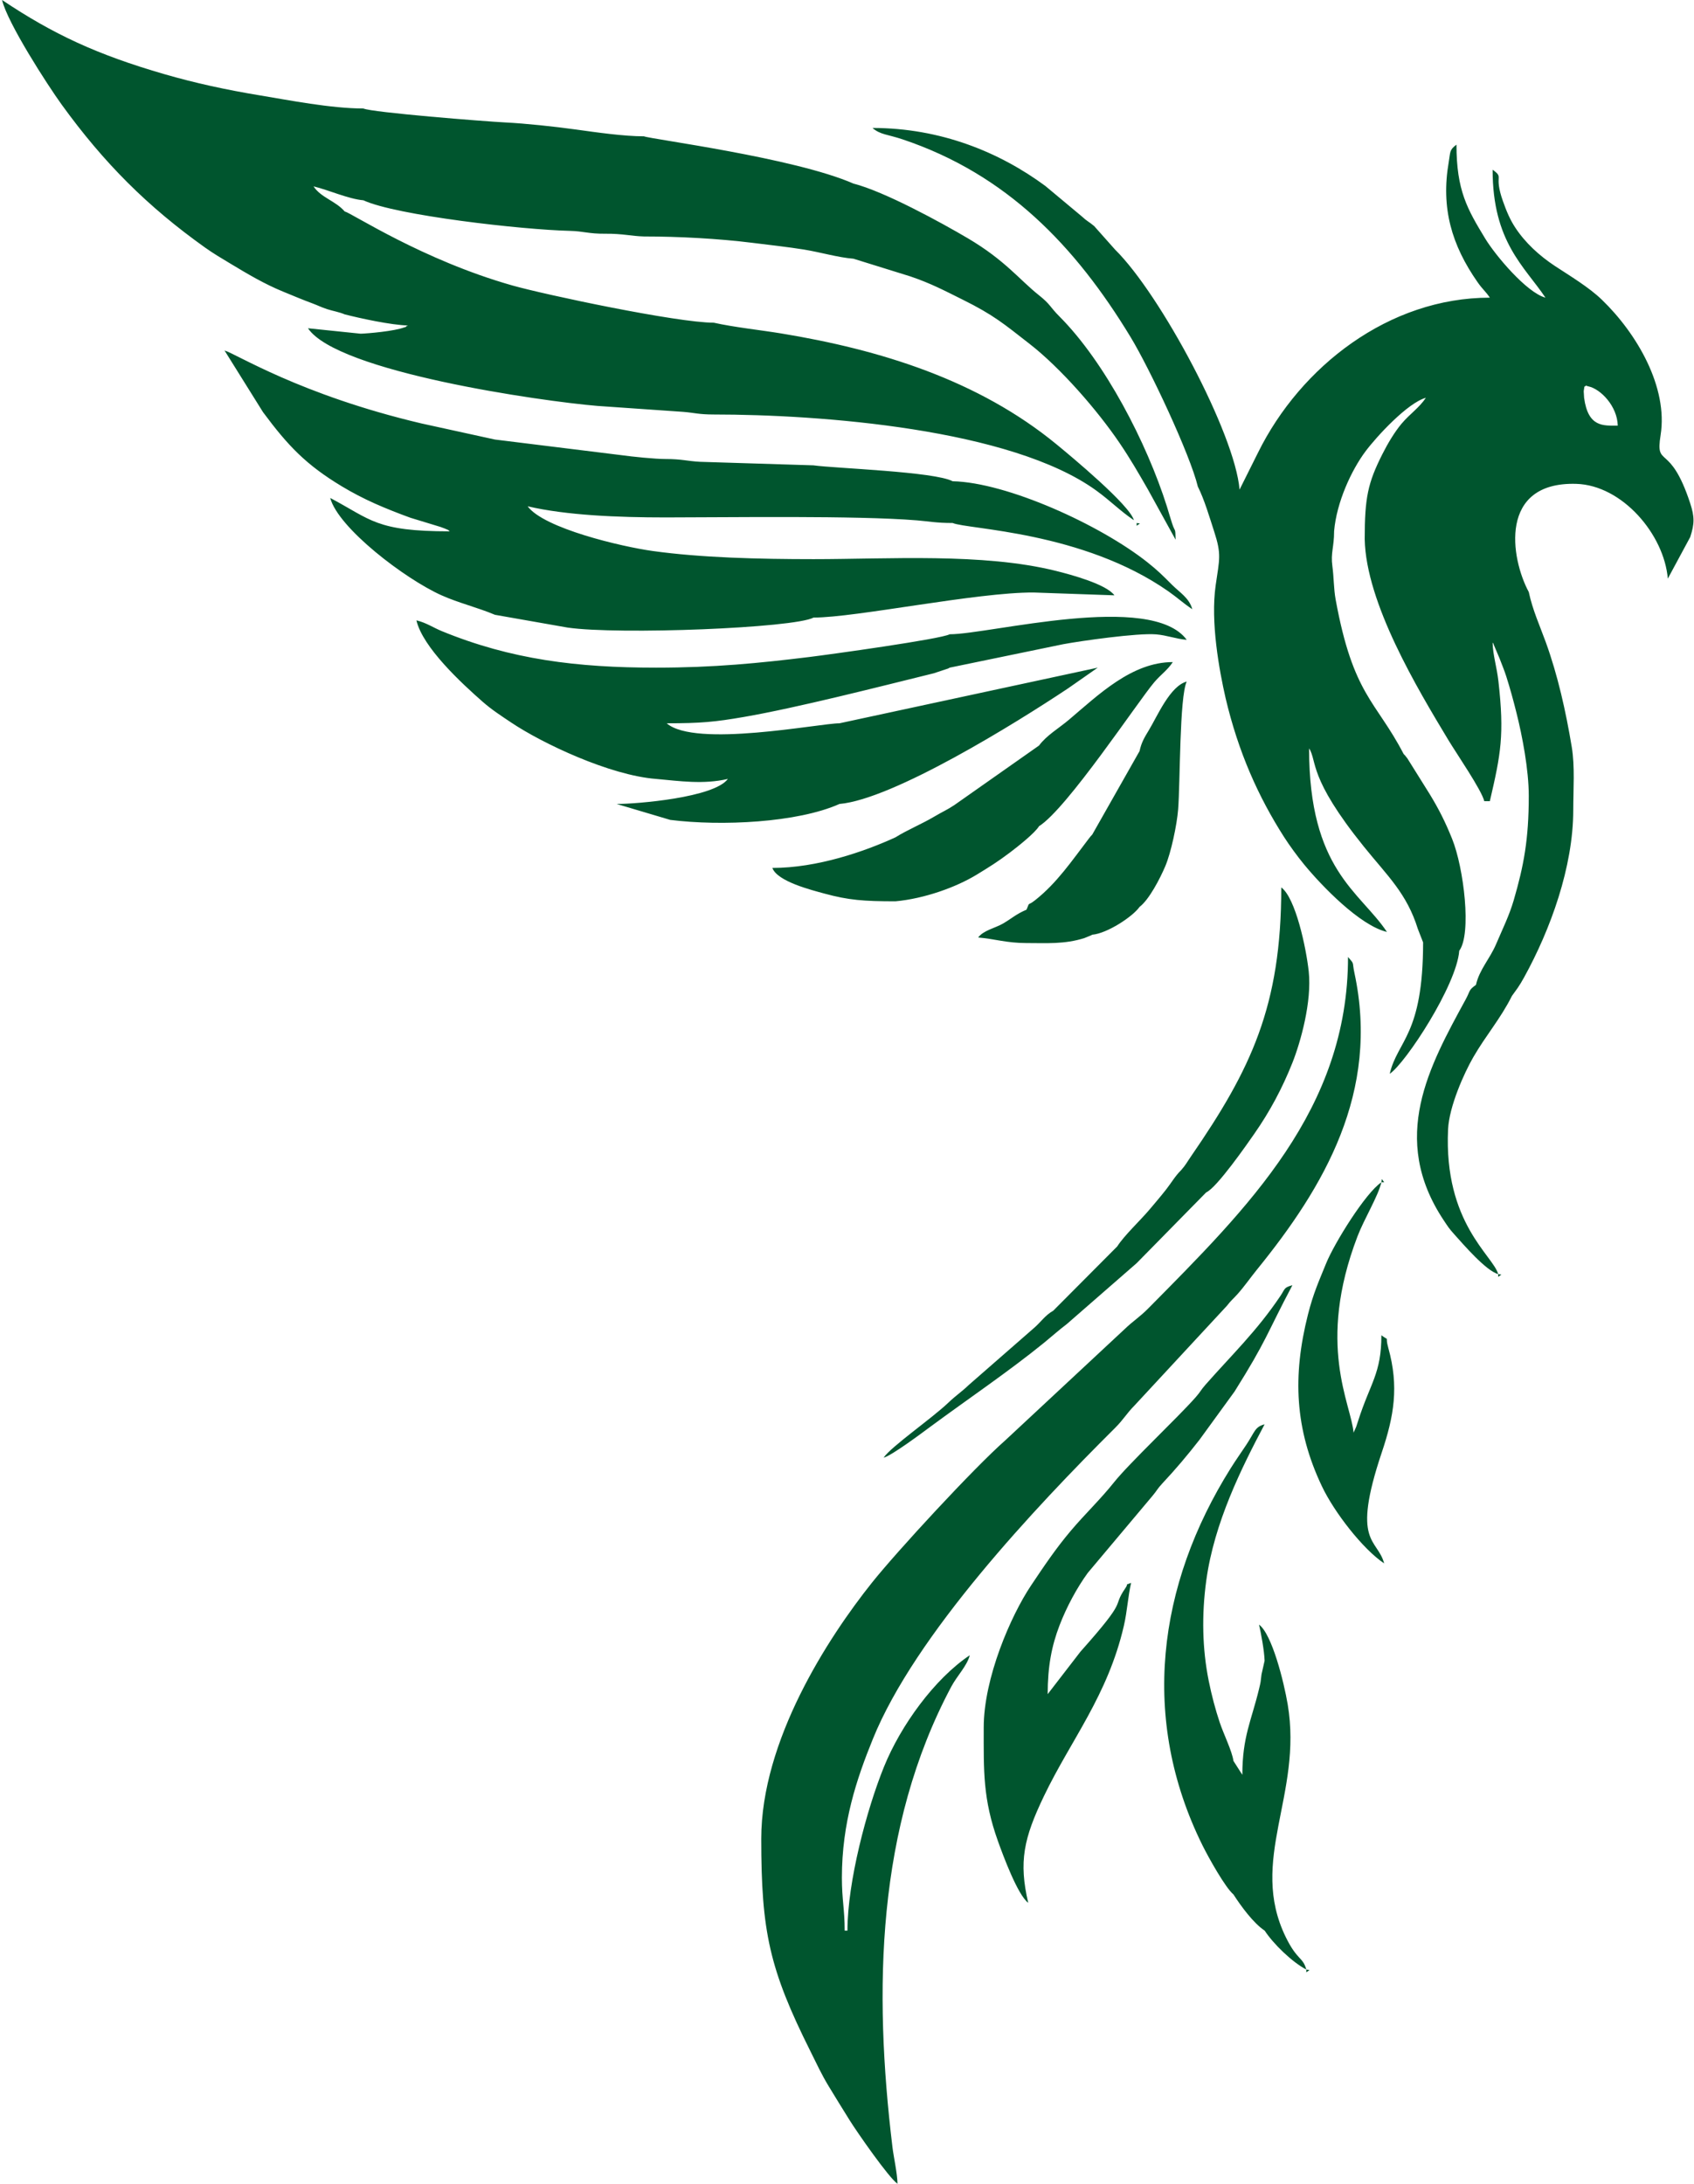 <?xml version="1.0" encoding="UTF-8"?> <svg xmlns="http://www.w3.org/2000/svg" width="388" height="500" viewBox="0 0 388 500" fill="none"><path fill-rule="evenodd" clip-rule="evenodd" d="M202.384 333.759C204.293 333.248 211.132 328.122 213.115 326.655C221.28 320.621 231.181 313.918 239.128 307.447C240.91 305.995 242.677 304.413 244.321 303.184L260.346 289.215L276.272 273.01C278.705 271.97 285.776 261.77 287.358 259.496C290.845 254.489 293.691 249.192 296.024 243.322C297.862 238.691 300.513 229.363 299.751 222.385C299.152 216.915 296.723 205.572 293.468 203.185C293.468 230.388 286.525 244.822 272.825 264.718C271.815 266.183 271.586 266.728 270.539 267.915C269.134 269.297 268.349 270.745 267.09 272.351C265.822 273.967 264.686 275.288 263.343 276.883C261.189 279.439 257.528 282.835 255.887 285.393L241.239 300.103C239.267 301.219 238.458 302.706 236.59 304.271L221.971 317.038C220.151 318.772 219.013 319.447 217.194 321.18C213.398 324.792 204.068 331.247 202.384 333.759ZM260.346 119.747L259.709 119.108C258.785 115.651 245.374 104.517 242.023 101.764C224.039 86.984 201.576 80.067 178.91 76.342C174.253 75.578 168.1 74.922 163.482 73.886C155.086 73.886 124.838 67.486 117.294 65.345C96.78 59.52 80.639 48.844 78.946 48.409C76.826 45.967 73.569 45.299 71.811 42.675C75.183 43.461 79.783 45.566 83.234 45.86C90.769 49.343 119.632 52.596 130.423 52.855C133.75 52.934 134.762 53.55 138.678 53.514C142.612 53.478 144.634 54.072 147.493 54.141C155.543 54.141 164.609 54.639 172.273 55.59C175.554 55.995 180.872 56.605 184.106 57.132C188.032 57.776 191.969 58.964 195.482 59.236L208.523 63.29C213.238 64.892 216.255 66.507 220.433 68.577C227.667 72.158 230.029 74.232 235.782 78.705C242.941 84.262 251.362 93.958 256.405 101.394C258.916 105.094 260.691 108.193 262.927 112.071L269.264 123.568C269.197 120.598 269.191 122.036 268.478 119.895C268.036 118.569 267.697 117.306 267.281 115.994C262.673 101.421 253.101 82.924 242.663 72.463C240.385 70.183 240.67 69.749 237.969 67.602C233.51 64.066 230.245 59.615 221.7 54.571C215.635 50.991 202.547 43.826 195.482 42.038C181.942 36.1 148.956 31.848 147.493 31.211C142.923 31.211 136.701 30.321 131.958 29.661C127.03 28.977 120.367 28.267 115.749 28.037C111.165 27.811 85.195 25.75 83.234 24.841C75.808 24.841 66.019 22.909 59.527 21.839C51.806 20.565 44.678 19.016 37.637 16.977C22.254 12.523 12.171 7.833 0.473 0C1.687 5.217 10.866 19.441 14.115 23.936C23.829 37.361 33.836 47.335 46.973 56.687C48.909 58.064 50.65 59.083 52.823 60.39C56.813 62.792 60.57 65.024 64.892 66.793C67.449 67.837 68.993 68.51 71.713 69.524C72.927 69.977 73.438 70.289 74.911 70.779C76.201 71.206 77.644 71.416 78.946 71.975C82.377 72.859 89.576 74.437 93.468 74.523C93.335 74.609 93.115 74.553 93.046 74.74C92.979 74.927 92.716 74.909 92.618 74.949C90.354 75.836 84.216 76.358 82.601 76.405L70.538 75.159C77.242 85.172 123.985 91.873 136.833 92.939L156.492 94.302C159.093 94.511 160.018 94.904 163.482 94.904C187.707 94.904 231.588 98.124 251.164 112.367C254.357 114.687 256.64 117.052 259.709 119.108L260.346 119.747V120.383L261.09 119.853L260.346 119.747ZM235.118 208.28C232.665 209.332 231.81 210.245 229.754 211.447C227.977 212.486 225.233 213.018 224.042 214.651C227.875 214.97 230.517 215.923 235.118 215.923C239.745 215.923 243.835 216.226 248.375 214.782L249.747 214.226C249.843 214.184 250.042 214.099 250.177 214.013C253.599 213.724 259.468 209.859 261.009 207.644C263.167 206.017 265.658 201.259 266.917 198.291C268.187 195.299 269.567 188.92 269.847 185.299C270.326 179.195 270.142 159.531 271.812 156.052C267.988 157.073 265.116 163.915 263.161 167.147C262.117 168.87 261.433 169.988 261.009 171.974L250.177 191.082C249.692 191.627 249.987 191.231 249.296 192.132C245.468 197.131 242.081 202.165 237.115 206.09C235.187 207.612 235.971 206.23 235.118 208.28ZM205.098 191.719C198.006 194.971 187.166 198.727 176.905 198.727C178.035 201.838 185.915 203.799 188.865 204.605C194.336 206.096 197.823 206.369 205.098 206.369C211.736 205.752 218.965 203.153 223.683 200.28C226.717 198.433 228.553 197.281 231.329 195.188C233.166 193.802 237.058 190.717 237.982 189.171C244.364 185.187 260.627 160.63 264.351 156.237C265.918 154.391 267.318 153.546 268.625 151.594C259.259 151.594 251.603 159.072 244.863 164.772C242.497 166.774 239.721 168.356 237.982 170.701L218.573 184.342C216.812 185.503 215.937 185.821 214.12 186.897C211.021 188.734 207.861 189.992 205.098 191.719ZM150.26 152.868C132.178 152.868 117.057 151.009 101.191 144.505C99.225 143.699 97.589 142.554 95.378 142.04C96.826 148.257 105.783 156.485 110.522 160.654C112.62 162.5 114.797 163.901 117.158 165.481C124.258 170.229 139.677 177.522 150.26 178.345C155.674 178.829 161.106 179.653 166.715 178.345C163.573 182.633 145.875 184.078 141.238 184.078L153.513 187.725C165.209 189.196 182.624 188.373 192.28 184.078C204.569 182.991 232.639 165.606 244.679 157.581L251.427 152.868L192.28 165.606C187.744 165.606 159.244 171.293 152.703 165.606C160.534 165.606 163.732 165.304 170.364 164.16C182.524 162.056 200.929 157.35 213.874 154.157L217.134 153.076C217.214 153.041 217.4 152.955 217.513 152.868L243.514 147.501C247.478 146.76 260.44 144.902 264.777 145.245C267.281 145.447 269.349 146.294 271.812 146.498C263.697 135.423 226.688 145.224 217.513 145.224C215.545 146.324 190.126 149.846 185.303 150.437C173.913 151.828 163.558 152.868 150.26 152.868ZM113.358 100.638L96.518 96.95C68.685 90.389 53.971 80.935 51.429 80.254L60.244 94.371C65.991 102.109 70.109 106.422 78.293 111.353C80.758 112.838 83.254 114.123 85.83 115.28C88.341 116.405 91.323 117.58 94.022 118.554L100.855 120.638C101.054 120.703 101.614 120.905 101.787 120.98C103.504 121.715 102.209 121.09 103.021 121.657C86.113 121.657 85.046 118.996 75.633 114.013C77.472 120.903 92.766 132.557 101.116 136.299C105.061 138.067 109.428 139.099 113.358 140.765L130.027 143.695C141.727 145.383 181.833 143.811 186.348 141.402C196.082 141.402 223.749 135.587 236.77 135.662L255.251 136.307C253.386 133.762 245.407 131.592 241.76 130.691C225.105 126.572 203.51 128.026 186.348 128.026C173.742 128.026 160.538 127.695 149.478 126.156C142.381 125.168 124.562 120.98 120.855 115.925C129.735 117.993 141.486 118.473 152.455 118.473C166.712 118.473 196.168 118.009 209.995 119.142C212.851 119.378 214.424 119.747 218.2 119.747C221.578 121.221 247.941 121.64 267.619 135.401C269.774 136.908 270.922 138.043 273.085 139.491C272.401 136.931 270.226 135.675 268.466 133.918C266.284 131.736 265.22 130.658 262.812 128.745C252.013 120.171 230.614 110.45 218.2 110.189C214.037 107.976 191.396 107.245 186.286 106.544L160.342 105.737C157.349 105.577 156.233 105.097 152.455 105.097C150.045 105.097 144.909 104.58 142.141 104.193L113.358 100.638ZM346.301 228.027L347.648 226.155C348.234 225.256 348.439 224.946 349.087 223.773C355.107 212.866 360.345 198.538 360.345 185.422C360.345 180.715 360.741 175.48 360.003 171.045C358.644 162.851 356.79 154.584 354.058 147.053C352.673 143.238 351.04 139.696 350.155 135.546C345.973 127.795 343.22 110.29 360.998 110.783C371.584 111.078 381.163 122.394 382.001 132.486L387.135 122.965C388.132 119.907 388.132 118.311 387.135 115.255C382.491 101.048 379.113 107.411 380.348 99.643C382.098 88.669 374.93 76.372 366.888 68.618C363.945 65.781 359.734 63.262 356.137 60.898C352.604 58.574 349.326 55.569 347.073 52.127C345.839 50.248 345.07 48.407 344.234 46.05C342.031 39.84 344.624 40.869 341.874 38.854C341.874 55.426 349.167 60.973 353.977 68.154C349.668 67.003 342.503 58.463 340.155 54.588C336.091 47.881 333.595 43.641 333.595 33.123C331.934 34.339 332.227 34.793 331.827 37.086C329.997 47.616 332.49 56.109 338.422 64.6C339.638 66.339 340.23 66.648 341.239 68.154C318.108 68.154 297.898 83.919 288.156 103.607L283.914 112.102C282.845 99.27 265.8 67.381 255.413 57.162L250.617 51.768C249.341 50.69 249.09 50.766 247.759 49.53L239.426 42.576C228.978 34.863 215.47 29.299 199.835 29.299C201.637 30.865 203.256 30.741 206.769 31.919C230.545 39.907 246.275 56.285 258.957 77.185C263.378 84.472 272.577 104.05 274.36 111.417C275.846 114.357 277.052 118.487 278.107 121.731C279.806 126.95 279.308 128 278.441 134.019C277.233 142.401 279.248 153.442 280.727 159.894C283.644 172.215 288.19 182.411 294.134 191.689C295.35 193.582 297.17 196.081 298.708 197.945C302.752 202.859 311.499 211.938 317.671 213.377C311.394 204.005 299.836 199.201 299.836 171.338C301.76 174.368 299.525 177.891 312.375 193.832C317.792 200.549 322.219 204.55 324.746 212.683L325.952 215.772C325.952 237.039 320.09 238.208 318.31 245.861C321.929 243.436 333.632 225.609 334.232 217.683C337.104 213.844 335.282 198.73 332.602 192.077C331.02 188.152 329.587 185.321 327.503 181.888L322.359 173.661C321.382 172.404 322.092 173.305 321.492 172.633C315.151 160.42 309.938 159.272 305.913 137.236C305.476 134.835 305.513 132.127 305.174 129.644C304.751 126.529 305.568 125.337 305.568 121.608C306.139 114.974 309.535 107.659 312.748 103.359C315.316 99.917 322.461 92.184 326.587 91.083C325.031 93.408 322.917 94.762 321.033 96.994C319.404 98.926 317.807 101.625 316.6 104.027C313.31 110.573 312.575 113.922 312.575 123.445C312.88 138.128 324.676 157.717 331.712 169.399C333.575 172.493 339.376 180.92 339.963 183.44H341.239C343.76 172.608 344.596 168.279 343.205 155.995C342.821 152.608 341.941 150.057 341.874 147.135C341.964 147.263 342.073 147.32 342.104 147.54L343.432 150.672C344.037 152.255 344.546 153.448 344.993 154.847C345.887 157.659 346.598 160.253 347.361 163.305C348.666 168.519 350.155 176.222 350.155 182.238C350.155 192.198 349.004 198.239 346.711 206.111C345.671 209.675 344.123 212.754 342.7 216.111C341.212 219.616 338.872 221.917 338.052 225.511C336.322 226.721 336.829 226.764 335.694 228.851C327.409 244.057 318.157 260.558 330.654 279.372C331.711 280.963 331.9 281.288 333.118 282.642C335.186 284.937 340.362 290.976 343.147 291.721C342.018 287.482 330.675 280.072 331.671 258.588C331.917 253.321 335.354 245.687 337.443 242.066C340.341 237.043 343.676 233.274 346.301 228.027ZM362.892 88.536C363.926 88.051 362.478 88.17 363.848 88.472C366.624 89.079 370.436 92.997 370.536 97.452C367.254 97.452 363.741 97.889 362.827 91.059C362.815 90.974 362.737 89.636 362.739 89.58L362.892 88.536ZM316.397 270.701C312.732 273.155 305.605 284.682 303.745 289.259C302.059 293.411 300.814 296.097 299.571 301.009C296.036 315.018 296.55 327.241 302.799 340.351C305.598 346.227 312.116 354.668 317.034 357.961C315.485 352.154 309.426 353.568 316.482 332.571C319.286 324.228 320.458 317.489 317.979 308.611C317.116 305.53 318.49 307.268 316.397 305.732C316.397 314.504 313.846 316.641 311.091 325.267C311.049 325.395 310.618 326.702 310.618 326.705L310.026 328.027C309.478 321.416 301.421 307.919 310.93 283.069C312.45 279.1 315.654 273.89 316.397 270.701ZM225.314 395.543C225.314 405.516 225.1 411.851 228.582 421.573C229.766 424.875 233.113 433.916 235.504 435.67C233.315 426.266 234.456 420.93 239.106 411.244C245.3 398.341 253.723 388.227 257.418 372.231C258.196 368.854 258.347 365.532 259.072 362.42C257.423 363.086 258.662 362.309 257.748 363.645C254.455 368.444 258.868 365.389 247.454 378.19L239.964 387.899C239.964 381.577 240.869 376.855 242.68 372.144C244.311 367.906 246.64 363.584 249.144 360.136L263.978 342.487C265.065 341.197 265.007 340.955 266.233 339.645C269.334 336.329 271.876 333.318 274.726 329.667L282.77 318.604C290.179 306.802 290.064 305.517 296.014 294.268C294.016 294.802 294.362 295.091 293.312 296.659C287.885 304.756 282.104 310.244 276.116 317.044C275 318.309 274.99 318.634 273.876 319.901C269.743 324.594 258.668 334.995 255.157 339.395C251.983 343.372 248.567 346.582 245.246 350.508C241.792 354.596 239.066 358.669 236.133 363.049C231.531 369.932 225.314 384.193 225.314 395.543ZM282.514 403.186C282.196 400.91 280.258 397.043 279.364 394.358C278.4 391.466 277.527 388.231 276.836 384.783C275.389 377.558 275.2 369.766 276.298 361.81C278.123 348.589 284.357 336.112 289.646 326.116C287.388 326.717 287.475 327.755 285.441 330.828C284.103 332.85 283.116 334.208 281.877 336.181C265.089 362.944 261.095 393.583 275.417 422.507C276.812 425.322 280.64 432.177 282.514 433.758C284.292 436.514 287.117 440.359 289.66 442.038C291.649 445.073 295.9 449.21 299.199 450.955C298.423 448.044 297.137 448.918 294.507 443.546C285.889 425.942 298.427 410.952 294.94 390.248C294.063 385.043 291.337 374.148 288.373 371.975C288.824 373.921 289.596 378.057 289.646 380.254L288.943 383.374C288.702 385.29 288.809 384.918 288.391 386.645C286.645 393.928 284.551 397.613 284.551 406.37L282.514 403.186ZM174.36 421.02C174.36 442.23 176.217 450.85 185.611 469.639C187.067 472.552 188.15 474.938 189.76 477.592C191.464 480.4 192.871 482.675 194.617 485.476C196.311 488.195 203.617 498.695 205.569 500C205.515 497.544 204.685 493.891 204.41 491.606C200.065 455.67 200.722 418.375 217.878 386.195C219.213 383.688 221.462 381.476 222.13 378.982C214.056 384.388 206.323 395.029 202.467 404.54C198.538 414.225 194.103 430.854 194.103 442.038H193.468C193.468 437.178 192.83 434.936 192.83 429.937C192.83 417.293 196.216 407.301 199.919 398.171C209.586 374.331 237.081 345.166 255.42 326.92C257.364 324.985 257.982 323.697 259.855 321.804L280.996 298.997C282.025 297.672 282.402 297.472 283.424 296.327C285.049 294.509 286.344 292.606 287.935 290.647C303.267 271.756 316.099 250.037 310.218 222.741C309.646 220.084 310.329 220.921 308.755 219.11C308.755 254.045 285.771 276.545 263.056 299.525C260.994 301.611 259.601 302.387 257.625 304.288L230.256 329.782C223.009 336.165 205.47 355.17 199.749 362.331C189.519 375.142 174.36 398.576 174.36 421.02Z" fill="#00552E"></path><path fill-rule="evenodd" clip-rule="evenodd" d="M316.398 270.701H317.035L316.505 269.958L316.398 270.701Z" fill="#00552E"></path><path fill-rule="evenodd" clip-rule="evenodd" d="M343.145 291.72V292.356L343.887 291.826L343.145 291.72Z" fill="#00552E"></path><path fill-rule="evenodd" clip-rule="evenodd" d="M299.199 450.955V451.592L299.941 451.061L299.199 450.955Z" fill="#00552E"></path></svg> 